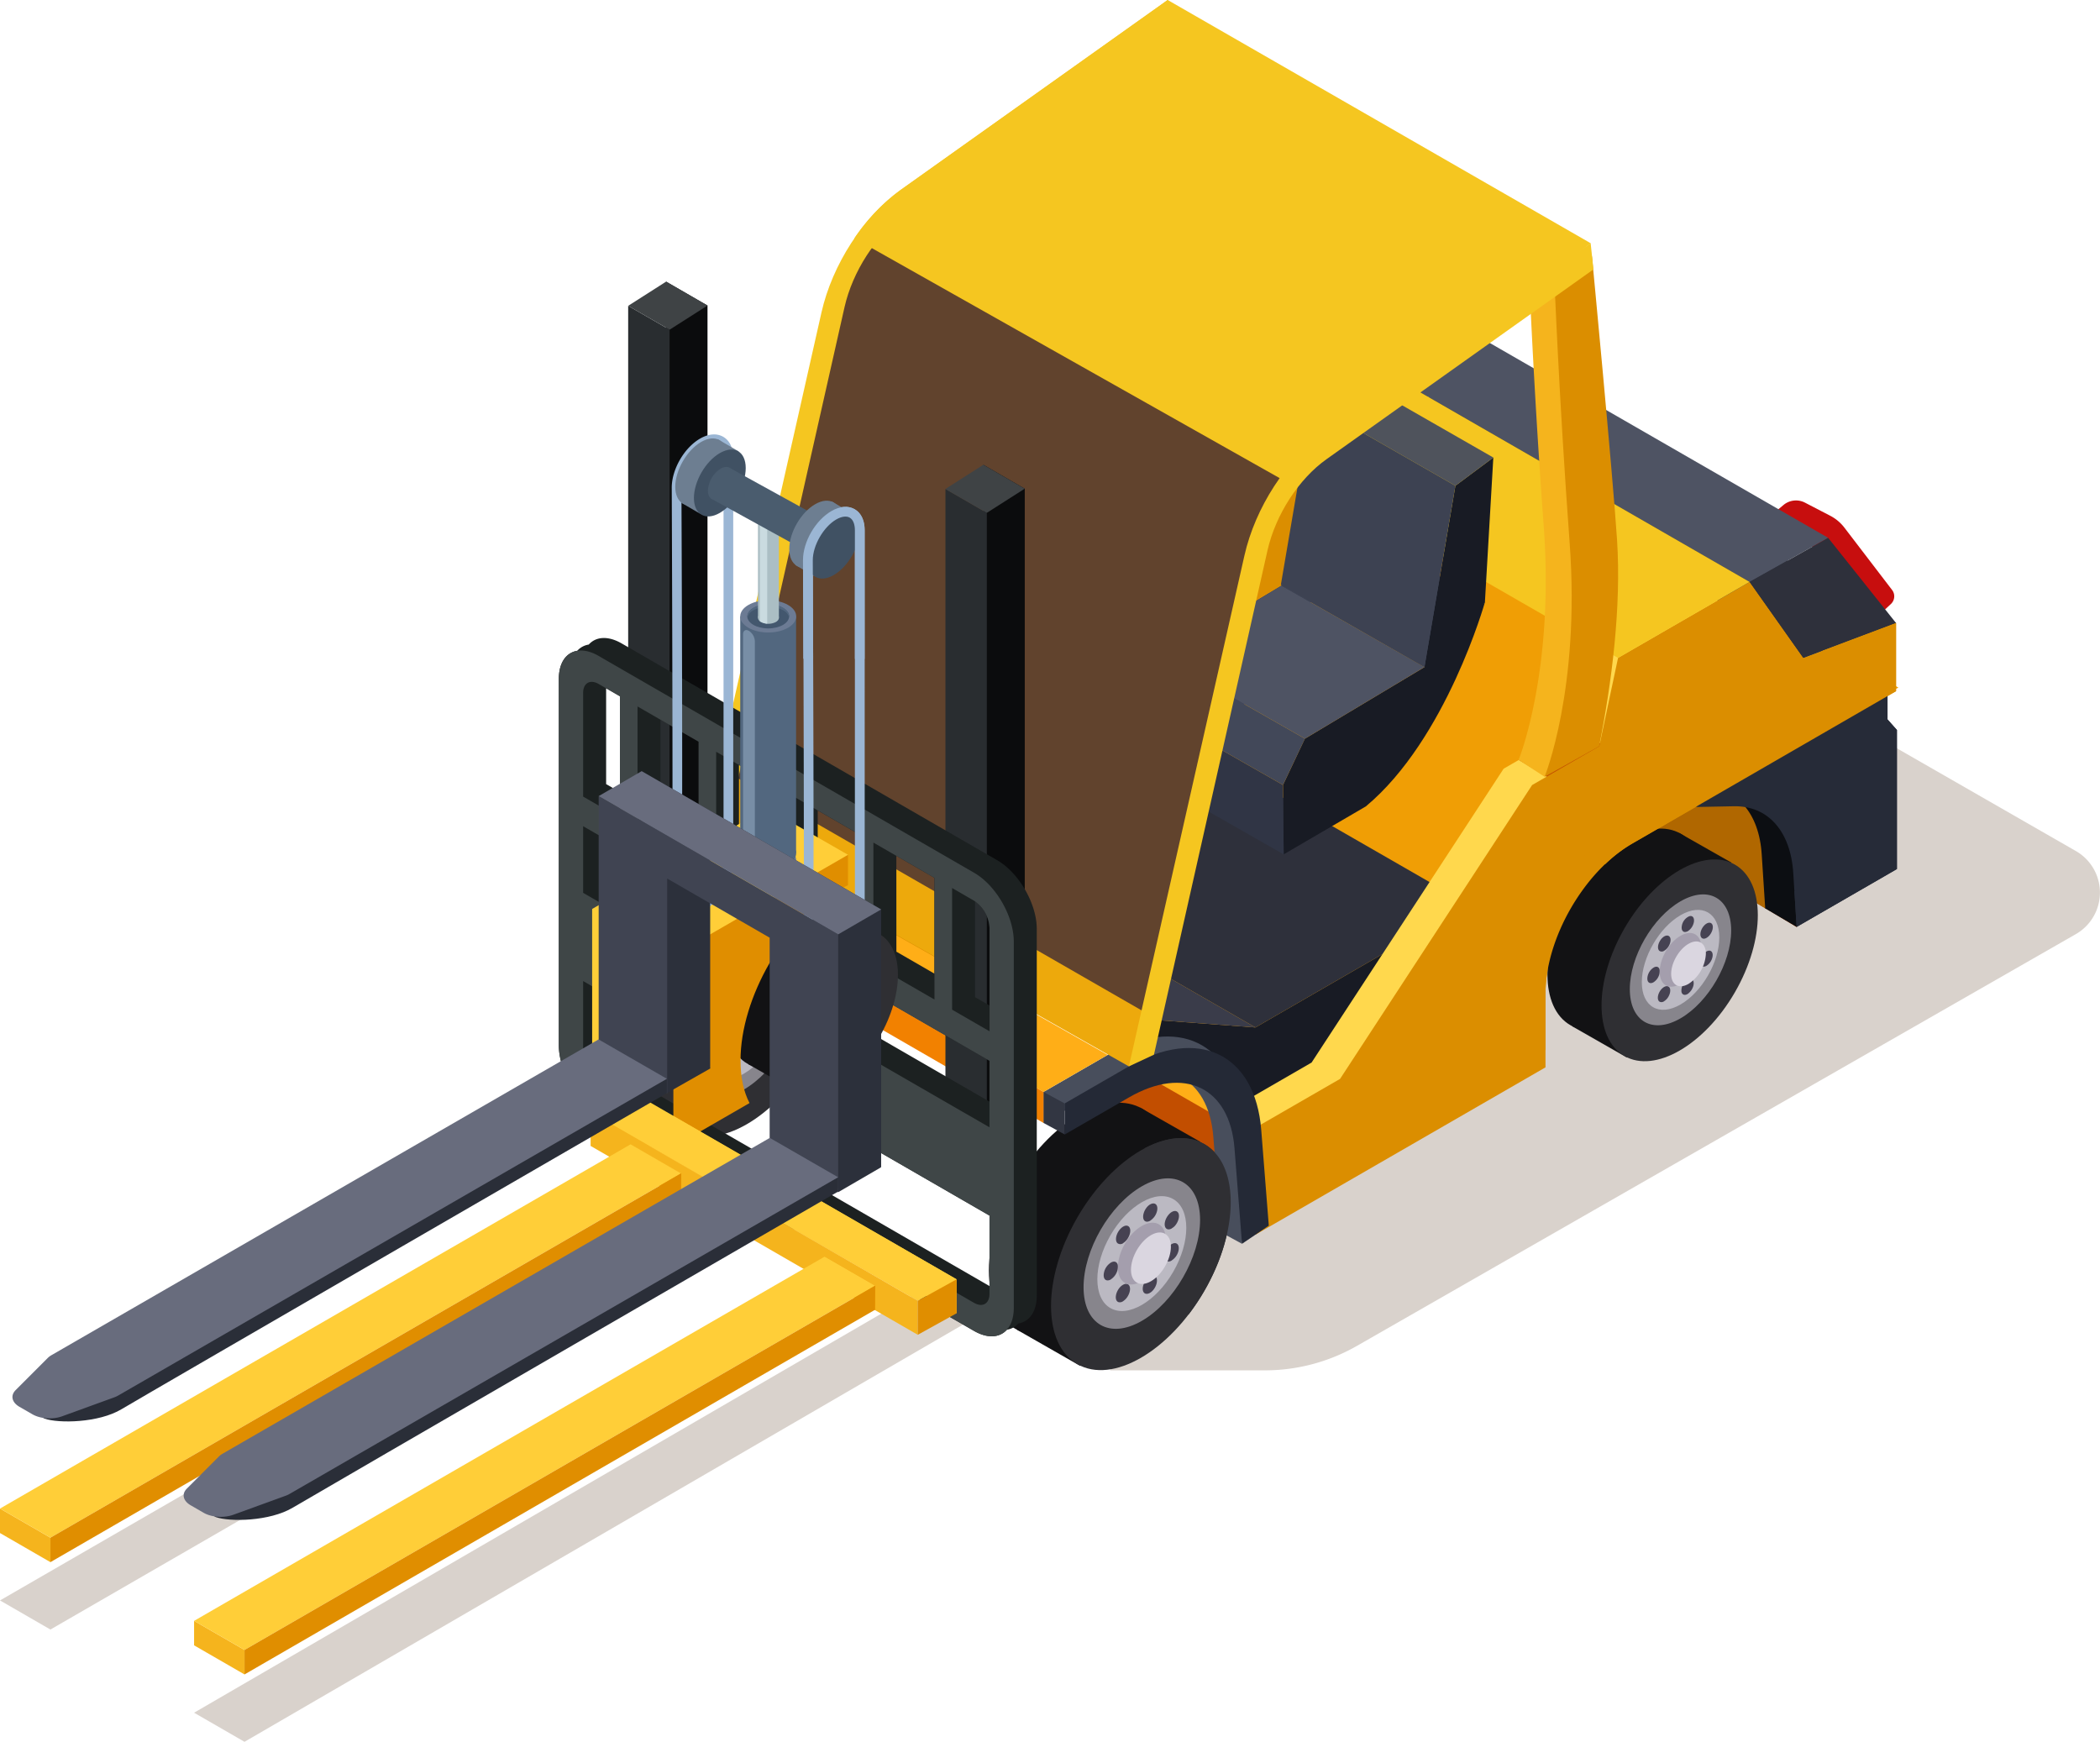 <svg xmlns="http://www.w3.org/2000/svg" xmlns:xlink="http://www.w3.org/1999/xlink" viewBox="0 0 960.05 796.37"><defs><style>.cls-1{fill:none;}.cls-2{fill:#d9d2cc;}.cls-3{fill:#c70e0e;}.cls-4{fill:#121214;}.cls-5{fill:#2f2f33;}.cls-6{fill:#87858c;}.cls-7{fill:#bbb9c2;}.cls-8{fill:#464252;}.cls-9{fill:#a49ead;}.cls-10{fill:#dad6e0;}.cls-11{fill:#c24e00;}.cls-12{fill:#f09e05;}.cls-13{fill:#ffae17;}.cls-14{fill:#484e5c;}.cls-15{fill:#ffd84d;}.cls-16{fill:#db8e00;}.cls-17{fill:#242936;}.cls-18{fill:#f5b41d;}.cls-19{fill:#181b24;}.cls-20{fill:#2e303b;}.cls-21{fill:#3a3c4a;}.cls-22{fill:#303545;}.cls-23{fill:#424859;}.cls-24{fill:#4e5363;}.cls-25{fill:#0c0e12;}.cls-26{fill:#262b38;}.cls-27{fill:#f5c620;}.cls-28{fill:#4f535c;}.cls-29{fill:#3d4252;}.cls-30{fill:#61432d;}.cls-31{fill:#eda90c;}.cls-32{fill:#323642;}.cls-33{fill:#f28100;}.cls-34{fill:#0b0c0d;}.cls-35{fill:#292d30;}.cls-36{fill:#1c2121;}.cls-37{fill:#3f4647;}.cls-38{fill:#3f4345;}.cls-39{fill:#b06700;}.cls-40{fill:#ffce38;}.cls-41{fill:#e08e00;}.cls-42{fill:#1a2345;}.cls-43{fill:#080c1e;}.cls-44{fill:#52677f;}.cls-45{fill:#6c7b94;}.cls-46{fill:#43576e;}.cls-47{clip-path:url(#clip-path);}.cls-48{fill:#788ea6;}.cls-49{fill:#abbec4;}.cls-50{clip-path:url(#clip-path-2);}.cls-51{fill:#cadbe0;}.cls-52{fill:#d0d6d9;}.cls-53{fill:#96acb3;}.cls-54{fill:#9bb6d4;}.cls-55{fill:#2c303b;}.cls-56{fill:#404452;}.cls-57{fill:#e89300;}.cls-58{fill:#2a2e38;}.cls-59{fill:#686c7d;}.cls-60{fill:#6d7e91;}.cls-61{fill:#405163;}.cls-62{fill:#4a5c6e;}.cls-63{fill:#b5f200;}</style><clipPath id="clip-path"><path class="cls-1" d="M363.94,389.44V281.82H338.41V390h0c-.07,1.94,1.17,3.89,3.74,5.37,5,2.89,13.09,2.89,18.09,0C363.05,393.72,364.28,391.54,363.94,389.44Z"/></clipPath><clipPath id="clip-path-2"><path class="cls-1" d="M356.07,282.18V238.5h-9.56v43.87h0a2.35,2.35,0,0,0,1.4,2,7.5,7.5,0,0,0,6.78,0A2.27,2.27,0,0,0,356.07,282.18Z"/></clipPath></defs><g id="レイヤー_2" data-name="レイヤー 2"><g id="_饑1" data-name="ﾑ饑1"><polygon class="cls-2" points="23.05 745.04 311.36 578.49 288.31 565.18 0 731.73 23.05 745.04"/><polygon class="cls-2" points="111.78 796.37 450.15 599.87 427.1 586.56 88.73 783.07 111.78 796.37"/><path class="cls-2" d="M507.48,626.54h70.77a84.79,84.79,0,0,0,42.15-11.22L949,427.09a21.89,21.89,0,0,0,0-38L698.65,245.37Z"/><path class="cls-3" d="M812.17,233.54l3.18-2.65a8.92,8.92,0,0,1,9.84-1.07l11.56,6a19.37,19.37,0,0,1,6.43,5.4L865,269.74a4.78,4.78,0,0,1-.54,6.41l-5.12,4.79Z"/><ellipse class="cls-4" cx="311.13" cy="451.52" rx="58.08" ry="33.53" transform="translate(-235.47 495.21) rotate(-60)"/><polygon class="cls-4" points="366.74 416.37 339.19 400.72 282.96 502.35 311.72 518.78 366.74 416.37"/><ellipse class="cls-5" cx="339.54" cy="467.73" rx="58.08" ry="33.53" transform="matrix(0.5, -0.87, 0.87, 0.5, -235.29, 527.91)"/><ellipse class="cls-6" cx="339.98" cy="467.47" rx="37.67" ry="21.75" transform="translate(-234.86 528.16) rotate(-60)"/><path class="cls-7" d="M319.64,479.21c0,13,9.11,18.23,20.34,11.74s20.33-22.25,20.33-35.22S351.21,437.51,340,444,319.64,466.25,319.64,479.21Z"/><path class="cls-7" d="M325.81,475.5c0,9.33,6.56,13.12,14.64,8.45s14.64-16,14.64-25.36-6.55-13.12-14.64-8.45S325.81,466.16,325.81,475.5Z"/><path class="cls-8" d="M343.66,485.44c-1.49.87-2.83.44-3.19-1.09-.39-1.8.72-4.46,2.48-5.93s3.51-1.2,3.87.62-.69,4.41-2.44,5.92C344.15,485.12,343.89,485.31,343.66,485.44Zm-12.36,3.84a2.39,2.39,0,0,1-2,.33c-1.4-.46-1.62-2.7-.52-5s3.19-3.72,4.59-3.25,1.63,2.71.49,5A7.05,7.05,0,0,1,331.3,489.28Zm22.32-18.68a3,3,0,0,1-1.44.46c-1.62,0-2.27-1.84-1.49-4.17s2.73-4.21,4.36-4.25,2.28,1.84,1.5,4.17A7.17,7.17,0,0,1,353.62,470.6Zm-27.82,8.66c-1.79,1-3.25.19-3.25-1.87v-.23a7.15,7.15,0,0,1,3.31-5.63c1.8-1,3.23-.18,3.19,2v.15A7.16,7.16,0,0,1,325.8,479.26Zm27.88-23.34c-1.2.69-2.37.58-2.93-.45-.78-1.43-.09-4,1.53-5.88s3.58-2.15,4.36-.76.07,4.1-1.56,5.94A6.17,6.17,0,0,1,353.68,455.92Zm-22.25,6.76a2.21,2.21,0,0,1-2.57.06c-1.11-1-.85-3.54.58-5.64s3.45-3,4.56-2,.85,3.53-.55,5.62A6.51,6.51,0,0,1,331.43,462.68Zm12.39-10.28a2.72,2.72,0,0,1-.74.32c-1.76.57-2.84-.84-2.41-3.12s2.14-4.5,3.9-5,2.83.84,2.41,3.12A7.18,7.18,0,0,1,343.82,452.4Z"/><ellipse class="cls-9" cx="339.98" cy="467.47" rx="15.47" ry="8.93" transform="translate(-234.86 528.16) rotate(-60)"/><path class="cls-10" d="M335,474.85c0,5.82,4.09,8.18,9.12,5.27s9.13-10,9.13-15.8-4.09-8.18-9.13-5.27S335,469,335,474.85Z"/><polygon class="cls-11" points="579.42 503.17 528.52 571.78 480.38 545.22 510.26 491 553.42 474.95 579.42 503.17"/><path class="cls-4" d="M493.16,509.78c22.68-13.1,41.07-2.48,41.07,23.71s-18.39,58-41.07,71.14-41.07,2.47-41.07-23.72S470.47,522.87,493.16,509.78Z"/><polygon class="cls-4" points="548.77 522.05 521.22 506.39 464.99 608.02 493.75 624.46 548.77 522.05"/><ellipse class="cls-5" cx="521.57" cy="573.4" rx="58.08" ry="33.53" transform="translate(-235.8 738.39) rotate(-60)"/><path class="cls-6" d="M495.37,588.53c0,17,11.92,23.87,26.64,15.38s26.63-29.15,26.63-46.14S536.72,533.9,522,542.39,495.37,571.54,495.37,588.53Z"/><ellipse class="cls-7" cx="522" cy="573.15" rx="28.76" ry="16.6" transform="translate(-235.36 738.64) rotate(-60)"/><ellipse class="cls-7" cx="522.48" cy="572.72" rx="20.7" ry="11.95" transform="translate(-234.75 738.84) rotate(-60)"/><path class="cls-8" d="M525.69,591.12c-1.5.86-2.83.43-3.19-1.09-.39-1.8.72-4.47,2.47-5.93s3.52-1.21,3.88.62-.69,4.41-2.44,5.91A7.65,7.65,0,0,1,525.69,591.12ZM513.33,595a2.43,2.43,0,0,1-2,.34c-1.4-.47-1.63-2.7-.52-5s3.19-3.72,4.59-3.25,1.62,2.71.48,5A7,7,0,0,1,513.33,595Zm22.32-18.67a3,3,0,0,1-1.44.45c-1.62,0-2.27-1.84-1.49-4.17s2.73-4.21,4.36-4.24,2.27,1.84,1.49,4.17A7.11,7.11,0,0,1,535.65,576.28Zm-27.82,8.66c-1.79,1-3.26.19-3.26-1.88v-.23a7.18,7.18,0,0,1,3.32-5.63c1.79-1,3.22-.17,3.19,1.95v.16A7.16,7.16,0,0,1,507.83,584.94Zm27.88-23.35c-1.2.7-2.37.58-2.93-.45-.78-1.43-.1-4,1.53-5.88s3.58-2.14,4.36-.75.07,4.1-1.56,5.93A5.91,5.91,0,0,1,535.71,561.59Zm-22.25,6.77a2.19,2.19,0,0,1-2.57,0c-1.11-1-.85-3.53.58-5.63s3.45-3,4.56-2,.84,3.52-.56,5.61A6.53,6.53,0,0,1,513.46,568.36Zm12.39-10.28a3.85,3.85,0,0,1-.75.32c-1.75.56-2.83-.85-2.4-3.12s2.14-4.51,3.9-5,2.83.84,2.41,3.11A7.17,7.17,0,0,1,525.85,558.08Z"/><path class="cls-9" d="M511.06,579.47c0,7,4.9,9.8,10.94,6.31s11-12,11-18.95-4.9-9.8-11-6.32S511.06,572.49,511.06,579.47Z"/><path class="cls-10" d="M517.05,580.53c0,5.82,4.08,8.17,9.12,5.27s9.12-10,9.12-15.8-4.08-8.18-9.12-5.27S517.05,574.71,517.05,580.53Z"/><polygon class="cls-11" points="821.37 423.8 694.24 347.4 833.93 318.38 838.36 350.46 821.37 423.8"/><polygon class="cls-12" points="684.23 210.92 867.9 314.38 690.63 399.15 583.85 497.64 536.82 471.08 470.98 406.35 492 328.89 529.63 276.88 586.06 242.58 684.23 210.92"/><polygon class="cls-13" points="786.87 258.59 799.87 266.06 785.79 280.2 786.87 258.59"/><polygon class="cls-13" points="853.8 277.38 866.8 284.85 843.34 299.84 853.8 277.38"/><polygon class="cls-13" points="673.44 173.64 684.23 179.73 662.69 193.34 673.44 173.64"/><polygon class="cls-13" points="606.51 154.85 617.3 160.94 602.94 173.69 606.51 154.85"/><polygon class="cls-14" points="558.13 563.42 567.81 568.67 569.46 547.8 558.13 563.42"/><path class="cls-15" d="M376.27,406.89l43-24.82,87.8-134.34L537.75,230l8.59-40.41,60.17-34.74,24.56,34.74,42.37-16v31.2L552.79,274.49c-21.87,12.63-39.6,43.34-39.6,68.59v33.68L380.57,453.32Z"/><path class="cls-16" d="M387.06,413l43-24.81,87.79-134.35,30.7-17.72,8.6-40.41,60.17-34.74,24.56,34.74,42.36-16v31.19L563.58,280.58C541.71,293.2,524,323.91,524,349.17v33.67L391.36,459.41Z"/><path class="cls-14" d="M374.45,457.47,371,413.77c-2.2-27.87-22.95-37.86-48.28-23.24l-29.35,17V393.3l29.35-16.95c31.75-18.33,57.76-5.8,60.51,29.13l3.44,43.7Z"/><polygon class="cls-14" points="374.45 457.47 384.41 463 386.51 445.08 374.45 457.47"/><path class="cls-17" d="M384.41,463,381,419.3c-2.2-27.87-23-37.86-48.28-23.23L303.34,413V398.83l29.35-16.94c31.75-18.33,57.76-5.81,60.51,29.12l3.44,43.7Z"/><path class="cls-18" d="M512.78,244s16.37-40.18,11.46-106.82-7-121.23-7-121.23L534.47,6s9.41,98.55,11.46,129.5-2.45,65.7-8.18,94.53Z"/><polygon class="cls-13" points="591.04 530.28 569.63 518.09 376.27 406.89 419.25 382.07 612.61 493.28 591.04 530.28"/><path class="cls-19" d="M333.08,375.57l3.28-20.32,44.21,3.31L478,302.32l-60.17,87.2-41.54,17.37S374.84,364.23,333.08,375.57Z"/><path class="cls-19" d="M526.45,486.78l3.27-20.33,44.21,3.31,97.42-56.24-60.17,87.2-41.55,17.37S568.2,475.44,526.45,486.78Z"/><polygon class="cls-20" points="477.98 302.32 671.35 413.52 573.93 469.76 380.56 358.56 477.98 302.32"/><polygon class="cls-21" points="336.36 355.25 529.72 466.45 573.93 469.76 380.56 358.56 336.36 355.25"/><path class="cls-22" d="M521.47,353.36l-.3-31.72,10-21.15,54.65-32.73,27.63-29.66s-17.6,62.62-54.44,93.34Z"/><path class="cls-19" d="M586.85,390.62l-.31-31.73,10-21.15L651.22,305l27.63-29.66S661.25,338,624.41,368.7Z"/><polygon class="cls-22" points="521.47 353.36 586.85 390.62 586.54 358.89 521.17 321.64 521.47 353.36"/><polygon class="cls-23" points="531.19 300.49 596.57 337.74 586.54 358.89 521.17 321.64 531.19 300.49"/><polygon class="cls-24" points="585.84 267.76 651.22 305.01 596.57 337.74 531.19 300.49 585.84 267.76"/><polygon class="cls-23" points="613.47 238.1 678.85 275.35 651.22 305.01 585.84 267.76 613.47 238.1"/><path class="cls-15" d="M853.8,277.38l-42.37,15.95-24.56-34.74L726.7,293.33l-8.59,40.41-30.7,17.72-87.8,134.35L561.21,508c8,11.77,14,25.47,16.08,39.63l116.26-67.12V446.82c0-25.26,17.73-56,39.6-68.59L853.8,308.57Z"/><polygon class="cls-11" points="821.37 423.8 694.24 347.4 833.93 318.38 838.36 350.46 821.37 423.8"/><path class="cls-25" d="M748,360.73l30.24-.58c15.6-.3,26,11.4,27.17,30.66L807,415.32l45.84-26.47V325.28l-4.29-4.84V301.53Z"/><polygon class="cls-25" points="806.98 415.32 821.37 423.8 825.08 397.31 806.98 415.32"/><path class="cls-26" d="M762.42,369.21l30.24-.58c15.6-.3,26,11.4,27.17,30.66l1.53,24.51,45.85-26.47V333.76l-4.3-4.84V310Z"/><polygon class="cls-20" points="673.44 173.64 866.8 284.85 824.43 300.8 648.4 183.38 673.44 173.64"/><path class="cls-16" d="M569.63,518.09l43-24.81,87.8-134.35,30.7-17.72,8.59-40.41,60.17-34.74,24.56,34.74,42.37-15.95V316L746.15,385.69c-21.87,12.63-39.6,43.34-39.6,68.6V488L573.93,564.53Z"/><path class="cls-14" d="M567.94,536.82c-.74-5.26-1.6-10.5-2.74-15.69a140.24,140.24,0,0,1-2.52-14l-6,3.49,4.3,46.44,9-5.17C569.22,546.87,568.6,541.84,567.94,536.82Z"/><path class="cls-14" d="M558.13,563.42l-3.44-43.7c-2.2-27.87-23-37.86-48.28-23.24l-29.35,16.95V499.25l29.35-16.95c31.75-18.33,57.76-5.81,60.51,29.13l3.44,43.7Z"/><path class="cls-17" d="M567.81,568.67,564.37,525c-2.19-27.87-23-37.86-48.28-23.23l-29.35,16.94V504.5l29.35-16.94c31.75-18.33,57.76-5.81,60.51,29.12l3.45,43.7Z"/><polygon class="cls-20" points="673.71 173.64 642.68 134.69 606.78 154.85 631.34 189.59 673.71 173.64"/><polygon class="cls-24" points="835.77 245.9 642.68 134.69 606.78 154.85 799.87 266.06 835.77 245.9"/><polygon class="cls-27" points="617.3 160.94 799.87 266.06 739.7 300.8 557.13 195.68 617.3 160.94"/><path class="cls-19" d="M651.22,305l14.14-82.91,17.34-12.9-3.85,66.15S661.78,301.24,651.22,305Z"/><polygon class="cls-28" points="617.04 171.57 682.7 209.19 665.36 222.1 599.71 184.48 617.04 171.57"/><polygon class="cls-29" points="651.22 305.01 665.36 222.1 599.71 184.48 585.56 267.39 651.22 305.01"/><polygon class="cls-30" points="391.97 111.02 364.47 212.01 331.97 357.51 445.97 436.51 522.97 471.51 575.97 248.01 588.27 220.44 579.97 193.51 407.97 108.02 391.97 111.02"/><path class="cls-27" d="M333.06,375.53,322.47,378l53.08-235.15c4.94-21.9,19.18-43.9,36.28-56.06L533.83,0l1.27,11.94-122,86.77c-12.71,9-23.29,25.39-27,41.67Z"/><polygon class="cls-27" points="533.83 0 727.19 111.2 588.27 220.44 394.07 110.9 533.83 0"/><path class="cls-18" d="M727.4,238.93c-1.56-23.55-7.38-86.21-10.08-114.85a44.67,44.67,0,0,1-18,8.08c.9,20,2.94,61.16,6.42,108.43,4.92,66.64-11.46,106.81-11.46,106.81l25-13.94C724.94,304.63,729.44,269.89,727.4,238.93Z"/><polygon class="cls-18" points="694.24 347.4 706.14 355.15 721.06 331.29 711.47 322.8 694.24 347.4"/><path class="cls-16" d="M706.14,355.15S722.51,315,717.6,248.33s-7-121.23-7-121.23l17.19-9.93s9.42,98.55,11.46,129.51-2.45,65.7-8.18,94.53Z"/><polygon class="cls-31" points="336.36 355.25 529.72 466.45 516.09 487.56 322.47 377.98 336.36 355.25"/><path class="cls-27" d="M527.55,482.21l-11.46,5.35L568.91,254c4.94-21.89,19.18-43.9,36.28-56.06l122-86.77,1.28,12-122,86.76c-12.72,9-23.3,25.4-27,41.67Z"/><polygon class="cls-14" points="477.06 499.25 486.74 504.5 490.07 495.7 477.06 499.25"/><polygon class="cls-32" points="477.06 513.42 486.74 518.68 486.74 504.5 477.06 499.25 477.06 513.42"/><path class="cls-17" d="M567.81,568.67l1.65-20.87Z"/><polygon class="cls-14" points="293.38 393.3 303.34 398.83 308.87 390.67 293.38 393.3"/><polygon class="cls-32" points="293.38 407.48 303.34 413.01 303.34 398.83 293.38 393.3 293.38 407.48"/><polygon class="cls-13" points="303.34 398.83 477.06 499.25 506.41 482.3 330.81 382.92 303.34 398.83"/><polygon class="cls-33" points="303.34 398.83 303.34 413.01 477.06 513.42 477.06 499.25 303.34 398.83"/><path class="cls-27" d="M533.83,0l-122,86.77a88.5,88.5,0,0,0-21.22,22.16l7.95,4.5A65,65,0,0,1,413.1,98.71l122-86.77Z"/><polygon class="cls-20" points="866.8 284.85 835.77 245.9 799.87 266.06 824.43 300.8 866.8 284.85"/><polygon class="cls-34" points="323.44 448.51 304.52 437.58 304.52 128.76 323.45 139.69 323.44 448.51"/><polygon class="cls-34" points="468.48 532.25 449.56 521.32 449.56 212.5 468.49 223.43 468.48 532.25"/><polygon class="cls-35" points="306.11 459.58 287.18 448.65 287.18 139.83 306.11 150.75 306.11 459.58"/><polygon class="cls-35" points="451.15 543.31 432.22 532.39 432.23 223.56 451.15 234.49 451.15 543.31"/><path class="cls-36" d="M455.78,393.24,284.2,294.18c-6.25-3.61-11.77-3.14-15.05.52a8.84,8.84,0,0,0-5.26,2.86c-5.05.82-8.41,5.42-8.41,12.85V477.88c0,11.6,8.17,25.74,18.2,31.54l171.58,99.06c6.25,3.61,11.78,3.14,15.06-.52a8.84,8.84,0,0,0,5.25-2.86c5.06-.82,8.41-5.42,8.41-12.85V424.77C474,413.18,465.82,399,455.78,393.24Zm-46-1.94,17.41,10.06v43.8L409.8,435.11Zm-35.95-20.75,17.41,10.05v43.81l-17.41-10.06Zm-36-20.76,17.42,10.06v43.8l-17.42-10.06ZM301.94,329l17.42,10v43.8l-17.42-10.05ZM277.1,314.69l6.31,3.65v43.8l-6.31-3.64ZM452.36,588,284.2,490.87a15.67,15.67,0,0,1-7.1-12.29v-24l43.18,24.94,5.26-2.86,5.26-2.86,3-3.59,55.86,32.25,9.63,22.67,53.08,30.64Zm0-84.33L277.1,402.44V383.82L452.36,485Zm0-43.95-6.61-3.82V412.09a15.81,15.81,0,0,1,6.61,12Z"/><path class="cls-37" d="M445.27,399,273.69,299.9c-10-5.8-18.21-1.08-18.21,10.51V477.88c0,11.6,8.17,25.74,18.2,31.54l171.58,99.06c10,5.79,18.21,1.08,18.21-10.51V430.49C463.47,418.9,455.31,404.75,445.27,399Zm-178.68,9.21V377.75L452.36,485v30.41Zm132.7,32.66V385.24l27.92,16.12V457Zm-8-4.63-27.93-16.12V364.48l27.93,16.12Zm-35.95-20.75-27.93-16.13V343.72l27.93,16.13Zm-35.95-20.76-27.93-16.12V323l27.93,16.12Zm133,29.4v47.39l-17.12-9.89V406l10,5.79A15.72,15.72,0,0,1,452.36,424.08ZM273.69,312.72l9.72,5.62v55.58l-16.82-9.71V316.82C266.59,312.3,269.77,310.46,273.69,312.72ZM445.26,595.65,273.68,496.59a15.71,15.71,0,0,1-7.09-12.29V448.55l53.69,31L329.92,468l59.73,34.48,9.63,22.67,53.08,30.64v35.75C452.36,596.07,449.18,597.91,445.26,595.65Z"/><polygon class="cls-38" points="287.18 139.83 304.52 128.76 323.45 139.69 306.11 150.75 287.18 139.83"/><polygon class="cls-38" points="432.2 223.57 449.54 212.5 468.46 223.43 451.13 234.49 432.2 223.57"/><path class="cls-5" d="M523.22,525.06a41.74,41.74,0,0,1,10.11,7.69c13.65,4.66,21.21,18.83,20.29,33-.66,10.24-3.55,21-8.87,29.84-.47,1.9-1,3.79-1.58,5.66,11.68-15.11,19.47-34.53,19.47-51.57C562.64,524.14,545.14,513.42,523.22,525.06Z"/><polygon class="cls-39" points="806.98 415.32 743.61 377.3 790.63 363.47 810.41 367.62 823.42 392.1 806.98 415.32"/><path class="cls-25" d="M748,360.73l30.24-.58c15.6-.3,26,11.4,27.17,30.66L807,415.32l45.84-26.47V325.28l-4.29-4.84V301.53Z"/><path class="cls-26" d="M762.42,369.21l30.24-.58c15.6-.3,26,11.4,27.17,30.66l1.53,24.51,45.85-26.47V333.76l-4.3-4.84V310Z"/><path class="cls-16" d="M826.83,300.82a139.72,139.72,0,0,0-14.07,4.82c-12,5.3-23.36,11.91-34.54,18.75-6,3.66-11.91,7.38-17.91,11-4.75,2.88-9.84,5.41-14.44,8.55-.9.8-1.76,1.65-2.57,2.53-.53.81-1,1.65-1.46,2.5a35.68,35.68,0,0,0-1,3.94,56.28,56.28,0,0,0,.17,9.18,151.74,151.74,0,0,0,6.22,23L866.8,316V284.85l-33.45,12.59A18.7,18.7,0,0,1,826.83,300.82Z"/><ellipse class="cls-4" cx="743.18" cy="424.97" rx="50.52" ry="29.17" transform="translate(3.55 856.09) rotate(-60)"/><polygon class="cls-4" points="791.56 394.39 767.59 380.78 718.67 469.18 743.7 483.48 791.56 394.39"/><ellipse class="cls-5" cx="767.89" cy="439.06" rx="50.52" ry="29.17" transform="translate(3.71 884.55) rotate(-60)"/><path class="cls-6" d="M745.1,452.22c0,14.78,10.38,20.77,23.17,13.38s23.17-25.36,23.17-40.13-10.37-20.77-23.17-13.38S745.1,437.44,745.1,452.22Z"/><path class="cls-7" d="M750.58,449.06c0,11.28,7.92,15.85,17.69,10.21S786,439.91,786,428.63s-7.92-15.85-17.69-10.21S750.58,437.78,750.58,449.06Z"/><ellipse class="cls-7" cx="768.69" cy="438.47" rx="18.01" ry="10.4" transform="translate(4.62 884.94) rotate(-60)"/><path class="cls-8" d="M771.48,454.48c-1.3.75-2.46.37-2.77-1a6,6,0,0,1,2.15-5.16c1.52-1.28,3-1.05,3.36.53s-.59,3.85-2.12,5.15C771.9,454.2,771.68,454.36,771.48,454.48Zm-10.76,3.33a2,2,0,0,1-1.75.29c-1.22-.4-1.41-2.35-.45-4.31s2.77-3.24,4-2.83,1.41,2.36.42,4.36A6,6,0,0,1,760.72,457.81Zm19.42-16.24a2.63,2.63,0,0,1-1.25.39c-1.41,0-2-1.6-1.3-3.63s2.38-3.66,3.79-3.69,2,1.6,1.31,3.63A6.24,6.24,0,0,1,780.14,441.57Zm-24.2,7.53c-1.55.9-2.83.16-2.83-1.63v-.2a6.22,6.22,0,0,1,2.89-4.9c1.56-.9,2.8-.15,2.77,1.7v.13A6.2,6.2,0,0,1,755.94,449.1Zm24.26-20.31c-1.05.61-2.07.51-2.55-.39-.68-1.24-.09-3.51,1.33-5.12s3.11-1.86,3.79-.65.06,3.56-1.36,5.16A5.34,5.34,0,0,1,780.2,428.79Zm-19.36,5.88a1.9,1.9,0,0,1-2.24.05c-1-.88-.73-3.07.51-4.9s3-2.58,4-1.73.74,3.07-.48,4.88A5.51,5.51,0,0,1,760.84,434.67Zm10.78-8.93a2.87,2.87,0,0,1-.65.27c-1.53.49-2.46-.73-2.09-2.71a5.81,5.81,0,0,1,3.39-4.38c1.53-.49,2.46.74,2.1,2.71A6.31,6.31,0,0,1,771.62,425.74Z"/><path class="cls-9" d="M758.75,444.34c0,6.07,4.27,8.53,9.52,5.49s9.52-10.41,9.52-16.48-4.26-8.53-9.52-5.5S758.75,438.27,758.75,444.34Z"/><path class="cls-10" d="M764,445.26c0,5.06,3.56,7.12,7.94,4.58a17.53,17.53,0,0,0,7.93-13.74c0-5.06-3.55-7.11-7.93-4.58S764,440.2,764,445.26Z"/><path class="cls-16" d="M757.32,377.08a87,87,0,0,0-16.38,4.58,112.5,112.5,0,0,0-20.44,12.16,107.93,107.93,0,0,0-15.24,14.52,53.41,53.41,0,0,0-4.14,6.94,47.16,47.16,0,0,0-1.82,6.81,145.12,145.12,0,0,0,.82,30.69c1.25,8.77,2.87,17.8,5.83,26.07l.6,1.69V454.29c0-25.26,17.73-56,39.6-68.6l15.41-8.89C760.14,376.85,758.73,376.94,757.32,377.08Z"/><path class="cls-16" d="M771.37,365.44c-.57-.55-1.15-1.08-1.75-1.59a55.89,55.89,0,0,0-7.81-4.47,69.3,69.3,0,0,0-12.27-3.32,63.72,63.72,0,0,0-11-.08,47.81,47.81,0,0,0-6.86,1.82,37.05,37.05,0,0,0-3.57,2.05c-.76.69-1.49,1.42-2.19,2.17-.53.83-1,1.67-1.48,2.54a37.92,37.92,0,0,0-1,3.93,47.19,47.19,0,0,0,0,6.62,59.71,59.71,0,0,0,2.55,9.2,46.88,46.88,0,0,0,3.42,5.9c1.41,1.7,2.87,3.35,4.34,5a65.85,65.85,0,0,1,12.45-9.51l29.63-17.1A19.06,19.06,0,0,1,771.37,365.44Z"/><path class="cls-40" d="M301.36,463.54c0-28.74,20.17-63.67,45.05-78,1.39-.8,2.76-1.51,4.12-2.15V369.5l-79.82,46.08V503.1L305.53,483C302.86,477.89,301.36,471.35,301.36,463.54Z"/><polygon class="cls-40" points="387.71 390.84 350.53 369.5 298.66 399.52 302.04 450.64 321.26 447.26 387.71 390.84"/><ellipse class="cls-4" cx="361.84" cy="450.97" rx="40.69" ry="23.49" transform="translate(-209.64 538.85) rotate(-60)"/><polygon class="cls-4" points="400.8 426.35 381.5 415.38 342.11 486.58 362.26 498.09 400.8 426.35"/><ellipse class="cls-5" cx="381.74" cy="462.32" rx="40.69" ry="23.49" transform="translate(-209.51 561.76) rotate(-60)"/><ellipse class="cls-6" cx="382.05" cy="462.15" rx="26.39" ry="15.24" transform="translate(-209.21 561.94) rotate(-60)"/><path class="cls-7" d="M367.8,470.37c0,9.09,6.38,12.77,14.25,8.23S396.3,463,396.3,453.92s-6.38-12.76-14.25-8.22S367.8,461.29,367.8,470.37Z"/><path class="cls-7" d="M372.13,467.77c0,6.54,4.59,9.19,10.25,5.92s10.26-11.23,10.26-17.77-4.59-9.19-10.26-5.92S372.13,461.23,372.13,467.77Z"/><path class="cls-8" d="M384.63,474.74c-1.05.6-2,.3-2.23-.77a4.8,4.8,0,0,1,1.73-4.15c1.23-1,2.46-.85,2.71.43a4.75,4.75,0,0,1-1.71,4.14C385,474.51,384.79,474.64,384.63,474.74ZM376,477.42a1.7,1.7,0,0,1-1.41.24c-1-.33-1.14-1.9-.37-3.48s2.24-2.6,3.22-2.27,1.14,1.89.34,3.51A4.9,4.9,0,0,1,376,477.42Zm15.64-13.08a2.09,2.09,0,0,1-1,.32c-1.14,0-1.59-1.29-1.05-2.92s1.92-2.95,3.06-3,1.59,1.29,1.05,2.92A5,5,0,0,1,391.61,464.34Zm-19.49,6.07c-1.25.72-2.28.13-2.28-1.32v-.16a5,5,0,0,1,2.32-3.94c1.26-.73,2.26-.12,2.24,1.36v.11A5,5,0,0,1,372.12,470.41Zm19.53-16.36c-.84.49-1.66.41-2-.31-.55-1-.07-2.83,1.07-4.12s2.51-1.51,3.06-.53,0,2.87-1.1,4.16A4.31,4.31,0,0,1,391.65,454.05Zm-15.59,4.74a1.55,1.55,0,0,1-1.8,0c-.77-.71-.59-2.48.41-3.95s2.42-2.08,3.19-1.39.6,2.47-.39,3.93A4.56,4.56,0,0,1,376.06,458.79Zm8.69-7.2a2.47,2.47,0,0,1-.53.22c-1.23.4-2-.59-1.68-2.18a4.69,4.69,0,0,1,2.73-3.53c1.23-.39,2,.59,1.69,2.19A5,5,0,0,1,384.75,451.59Z"/><path class="cls-9" d="M374.38,466.57c0,4.89,3.44,6.87,7.67,4.43a17,17,0,0,0,7.67-13.28c0-4.89-3.44-6.87-7.67-4.42A16.94,16.94,0,0,0,374.38,466.57Z"/><path class="cls-10" d="M378.58,467.32c0,4.07,2.86,5.72,6.39,3.69a14.14,14.14,0,0,0,6.39-11.07c0-4.08-2.86-5.73-6.39-3.69A14.12,14.12,0,0,0,378.58,467.32Z"/><path class="cls-41" d="M338.54,484.87c0-28.73,20.17-63.66,45-78,1.39-.8,2.76-1.51,4.12-2.15V390.84l-79.82,46.08v87.51l34.82-20.1C340,499.22,338.54,492.69,338.54,484.87Z"/><path class="cls-42" d="M357.53,401a.44.44,0,0,1,0,.82,1.59,1.59,0,0,1-1.41,0,.43.43,0,0,1,0-.82A1.59,1.59,0,0,1,357.53,401Z"/><ellipse class="cls-42" cx="346.68" cy="401.41" rx="0.99" ry="0.57"/><rect class="cls-43" x="338.41" y="393.54" width="25.57" height="3.44"/><path class="cls-44" d="M360.25,391.4c5,2.88,5,7.56,0,10.44s-13.1,2.89-18.09,0-5-7.56,0-10.44S355.25,388.51,360.25,391.4Z"/><path class="cls-45" d="M360.25,388.08c5,2.89,5,7.56,0,10.45s-13.1,2.88-18.09,0-5-7.56,0-10.45S355.25,385.2,360.25,388.08Z"/><path class="cls-46" d="M359.13,388.73c4.38,2.52,4.38,6.62,0,9.15a17.5,17.5,0,0,1-15.85,0c-4.38-2.53-4.38-6.63,0-9.15A17.5,17.5,0,0,1,359.13,388.73Z"/><ellipse class="cls-44" cx="351.2" cy="390.11" rx="12.79" ry="7.39"/><rect class="cls-44" x="338.41" y="281.82" width="25.53" height="108.14"/><g class="cls-47"><path class="cls-48" d="M342.4,393.73h0a5.93,5.93,0,0,1-2.69-4.66V290c0-1.72,1.2-2.42,2.69-1.56h0a6,6,0,0,1,2.69,4.67v99.11C345.09,393.9,343.89,394.59,342.4,393.73Z"/></g><path class="cls-45" d="M360.25,276.58c5,2.88,5,7.56,0,10.44s-13.1,2.88-18.09,0-5-7.56,0-10.44S355.25,273.69,360.25,276.58Z"/><ellipse class="cls-46" cx="351.2" cy="281.8" rx="9.56" ry="5.52"/><path class="cls-44" d="M344.44,279A14.94,14.94,0,0,1,358,279a5.12,5.12,0,0,1,2.75,3.35c.27-1.59-.64-3.24-2.75-4.46a15,15,0,0,0-13.53,0c-2.11,1.22-3,2.87-2.75,4.46A5.12,5.12,0,0,1,344.44,279Z"/><path class="cls-49" d="M354.69,280.47c1.87,1.08,1.87,2.84,0,3.92a7.5,7.5,0,0,1-6.78,0c-1.87-1.08-1.87-2.84,0-3.92A7.5,7.5,0,0,1,354.69,280.47Z"/><rect class="cls-49" x="346.51" y="238.5" width="9.57" height="43.88"/><g class="cls-50"><rect class="cls-51" x="347.39" y="234.25" width="3.35" height="68.09"/></g><path class="cls-52" d="M354.69,236.53c1.87,1.08,1.87,2.83,0,3.92a7.5,7.5,0,0,1-6.78,0c-1.87-1.09-1.87-2.84,0-3.92A7.5,7.5,0,0,1,354.69,236.53Z"/><ellipse class="cls-53" cx="351.3" cy="238.49" rx="3.58" ry="2.07"/><path class="cls-49" d="M348.77,237.44a5.57,5.57,0,0,1,5.06,0,1.93,1.93,0,0,1,1,1.26,1.69,1.69,0,0,0-1-1.68,5.63,5.63,0,0,0-5.06,0,1.69,1.69,0,0,0-1,1.68A1.93,1.93,0,0,1,348.77,237.44Z"/><polygon class="cls-40" points="437.32 584.92 287.75 498.58 287.75 514.1 437.32 600.45 437.32 584.92"/><path class="cls-42" d="M359.55,560.65c.53.3.53.79,0,1.1a2.14,2.14,0,0,1-1.91,0c-.53-.31-.53-.8,0-1.1A2.08,2.08,0,0,1,359.55,560.65Z"/><path class="cls-42" d="M345.78,560.65c.53.3.53.79,0,1.1a2.14,2.14,0,0,1-1.91,0c-.53-.31-.53-.8,0-1.1A2.08,2.08,0,0,1,345.78,560.65Z"/><rect class="cls-43" x="333.6" y="550.51" width="34.72" height="4.67"/><ellipse class="cls-44" cx="350.96" cy="554.69" rx="17.37" ry="10.03"/><ellipse class="cls-45" cx="350.96" cy="550.19" rx="17.37" ry="10.03"/><ellipse class="cls-46" cx="350.96" cy="550.19" rx="15.22" ry="8.79"/><ellipse class="cls-44" cx="350.96" cy="545.86" rx="17.37" ry="10.03"/><path class="cls-54" d="M377.9,450.18a17.31,17.31,0,0,1-10.24-4.05c-3-2.49-3.07-4.48-2.63-5.7a3.3,3.3,0,0,1,2.25-2.05c.46-15.39.07-135.11-.13-182.29,0-8.39,5.69-18.24,13-22.43,3.87-2.24,7.63-2.53,10.59-.83s4.57,5.11,4.57,9.59V426.64c0,8.38-5.68,18.23-12.95,22.42A8.72,8.72,0,0,1,377.9,450.18Zm-7.64-7.66a14,14,0,0,0,4.31,2.54c1.32.49,3.79,1.16,5.53.16,5.81-3.36,10.73-11.87,10.73-18.58V242.42c0-2.79-.86-4.88-2.36-5.75s-3.74-.56-6.16.83c-5.81,3.36-10.73,11.87-10.73,18.59,0,.44.2,46.37.3,91.81.05,26.68.07,48,0,63.3-.06,29.75-.07,29.77-1,30.67Z"/><path class="cls-54" d="M317.85,417.07c-3.89,0-7.92-2.11-10.24-4.05-3-2.5-3.07-4.48-2.63-5.71a3.35,3.35,0,0,1,2.25-2.05c.46-15.39.07-135.11-.13-182.28,0-8.39,5.68-18.24,12.94-22.44,3.88-2.24,7.64-2.53,10.59-.83s4.58,5.11,4.58,9.59V393.52c0,8.38-5.69,18.24-12.95,22.43A8.72,8.72,0,0,1,317.85,417.07Zm-7.64-7.66a14.22,14.22,0,0,0,4.31,2.54c1.32.49,3.79,1.16,5.53.15,5.81-3.35,10.73-11.86,10.73-18.58V209.3c0-2.78-.86-4.88-2.36-5.74s-3.75-.57-6.16.83c-5.81,3.35-10.73,11.86-10.73,18.58,0,.45.2,46.38.3,91.81.05,26.69.06,48,0,63.3-.06,29.76-.08,29.78-1,30.67Z"/><polygon class="cls-55" points="293.34 352.58 293.34 470.46 324.67 488.54 324.67 390.27 371.51 417.31 371.51 515.59 402.83 533.67 402.83 415.8 293.34 352.58"/><polygon class="cls-40" points="307.27 510.01 289.36 519.83 419.57 594.75 437.32 584.92 307.27 510.01"/><path class="cls-40" d="M273.26,516.84l10.05-11.68s1.46-17.19,8.43-1.94l7,15.24-1.54,7.7Z"/><polygon class="cls-18" points="419.57 594.75 270.01 508.4 270.01 523.93 419.57 610.28 419.57 594.75"/><polygon class="cls-55" points="383.19 545.08 402.83 533.67 377.25 499.76 383.19 545.08"/><polygon class="cls-55" points="324.67 488.54 304.88 499.78 291.9 463.74 313.13 460.89 324.67 488.54"/><polygon class="cls-56" points="273.69 363.99 273.69 481.87 305.02 499.95 305.02 401.68 351.86 428.72 351.86 526.99 383.19 545.08 383.19 427.2 273.69 363.99"/><polygon class="cls-57" points="400.09 599.03 377.04 585.72 377.04 574.52 400.09 587.83 400.09 599.03"/><polygon class="cls-57" points="311.45 547.85 288.39 534.54 288.39 523.35 311.45 536.65 311.45 547.85"/><polygon class="cls-18" points="23.05 714.23 0 700.92 0 689.73 23.05 703.04 23.05 714.23"/><polygon class="cls-40" points="23.05 703.04 311.36 536.49 288.31 523.18 0 689.73 23.05 703.04"/><polygon class="cls-41" points="23.05 714.23 311.12 547.61 311.36 536.49 23.05 703.04 23.05 714.23"/><polygon class="cls-18" points="111.78 765.57 88.73 752.26 88.73 741.07 111.78 754.37 111.78 765.57"/><polygon class="cls-40" points="111.78 754.37 400.09 587.83 377.04 574.52 88.73 741.07 111.78 754.37"/><polygon class="cls-41" points="111.78 765.57 399.85 598.95 400.09 587.83 111.78 754.37 111.78 765.57"/><path class="cls-58" d="M383.16,538.25v6.55S144.43,683,133.86,689.31s-28.83,6.55-35.17,4.33S113,671.77,113,671.77Z"/><path class="cls-59" d="M383.16,538.25l-31.24-18L101.81,664.62a8.62,8.62,0,0,0-1.75,1.32L85.44,680.59c-2.49,2.48-1.77,5.62,1.75,7.65l5.91,3.42c3.63,2.09,9.28,2.46,13.63.88l23.75-8.63a12.13,12.13,0,0,0,1.92-.88Z"/><path class="cls-58" d="M304.88,493.23v6.55S66.15,637.94,55.59,644.28s-28.84,6.55-35.18,4.33,14.27-21.86,14.27-21.86Z"/><path class="cls-59" d="M304.88,493.23l-31.23-18L23.54,619.59a8.71,8.71,0,0,0-1.75,1.32L7.16,635.56c-2.48,2.49-1.76,5.63,1.75,7.66l5.92,3.41c3.63,2.1,9.28,2.47,13.63.89l23.75-8.63a12.15,12.15,0,0,0,1.92-.89Z"/><polygon class="cls-59" points="383.19 427.2 402.83 415.8 293.34 352.58 273.69 363.99 383.19 427.2"/><path class="cls-60" d="M332.38,208.9c0,7.55-5.3,16.73-11.84,20.5s-11.83.72-11.83-6.83,5.3-16.74,11.83-20.51S332.38,201.35,332.38,208.9Z"/><polygon class="cls-60" points="328.11 200.79 337.72 206.4 320.05 234.87 311.44 229.85 328.11 200.79"/><path class="cls-61" d="M340.92,214c0,7.55-5.3,16.73-11.84,20.5s-11.84.72-11.84-6.83,5.3-16.73,11.84-20.51S340.92,206.4,340.92,214Z"/><polygon class="cls-62" points="333.13 213.66 380.11 239.55 371.45 253.5 324.96 227.9 333.13 213.66"/><path class="cls-63" d="M381.68,243.25a12.84,12.84,0,0,1-5.8,10.05c-3.21,1.85-5.8.35-5.8-3.35a12.81,12.81,0,0,1,5.8-10C379.08,238.05,381.68,239.55,381.68,243.25Z"/><path class="cls-62" d="M335.23,217.63a12.84,12.84,0,0,1-5.8,10.05c-3.21,1.85-5.8.35-5.8-3.35a12.81,12.81,0,0,1,5.8-10.05C332.63,212.43,335.23,213.93,335.23,217.63Z"/><path class="cls-60" d="M384.51,237.36c0,7.55-5.3,16.73-11.84,20.51s-11.84.71-11.84-6.84,5.3-16.73,11.84-20.5S384.51,229.81,384.51,237.36Z"/><polygon class="cls-60" points="380.24 229.26 389.85 234.87 372.18 263.34 363.56 258.31 380.24 229.26"/><path class="cls-61" d="M393,242.42c0,7.55-5.3,16.73-11.83,20.5s-11.84.72-11.84-6.83,5.3-16.74,11.84-20.51S393,234.86,393,242.42Z"/><path class="cls-54" d="M371.75,301.19c-.08-25.7-.16-44.82-.17-45.1,0-6.72,4.92-15.23,10.73-18.59,2.42-1.39,4.66-1.69,6.16-.83s2.36,3,2.36,5.75v58.82l4.43,0V242.42c0-4.48-1.62-7.89-4.57-9.59s-6.72-1.41-10.59.83c-7.26,4.19-13,14-13,22.43.05,11.55.11,27.45.16,45.09Z"/><polygon class="cls-41" points="419.57 610.28 437.32 600.45 437.32 584.92 419.57 594.75 419.57 610.28"/></g></g></svg>